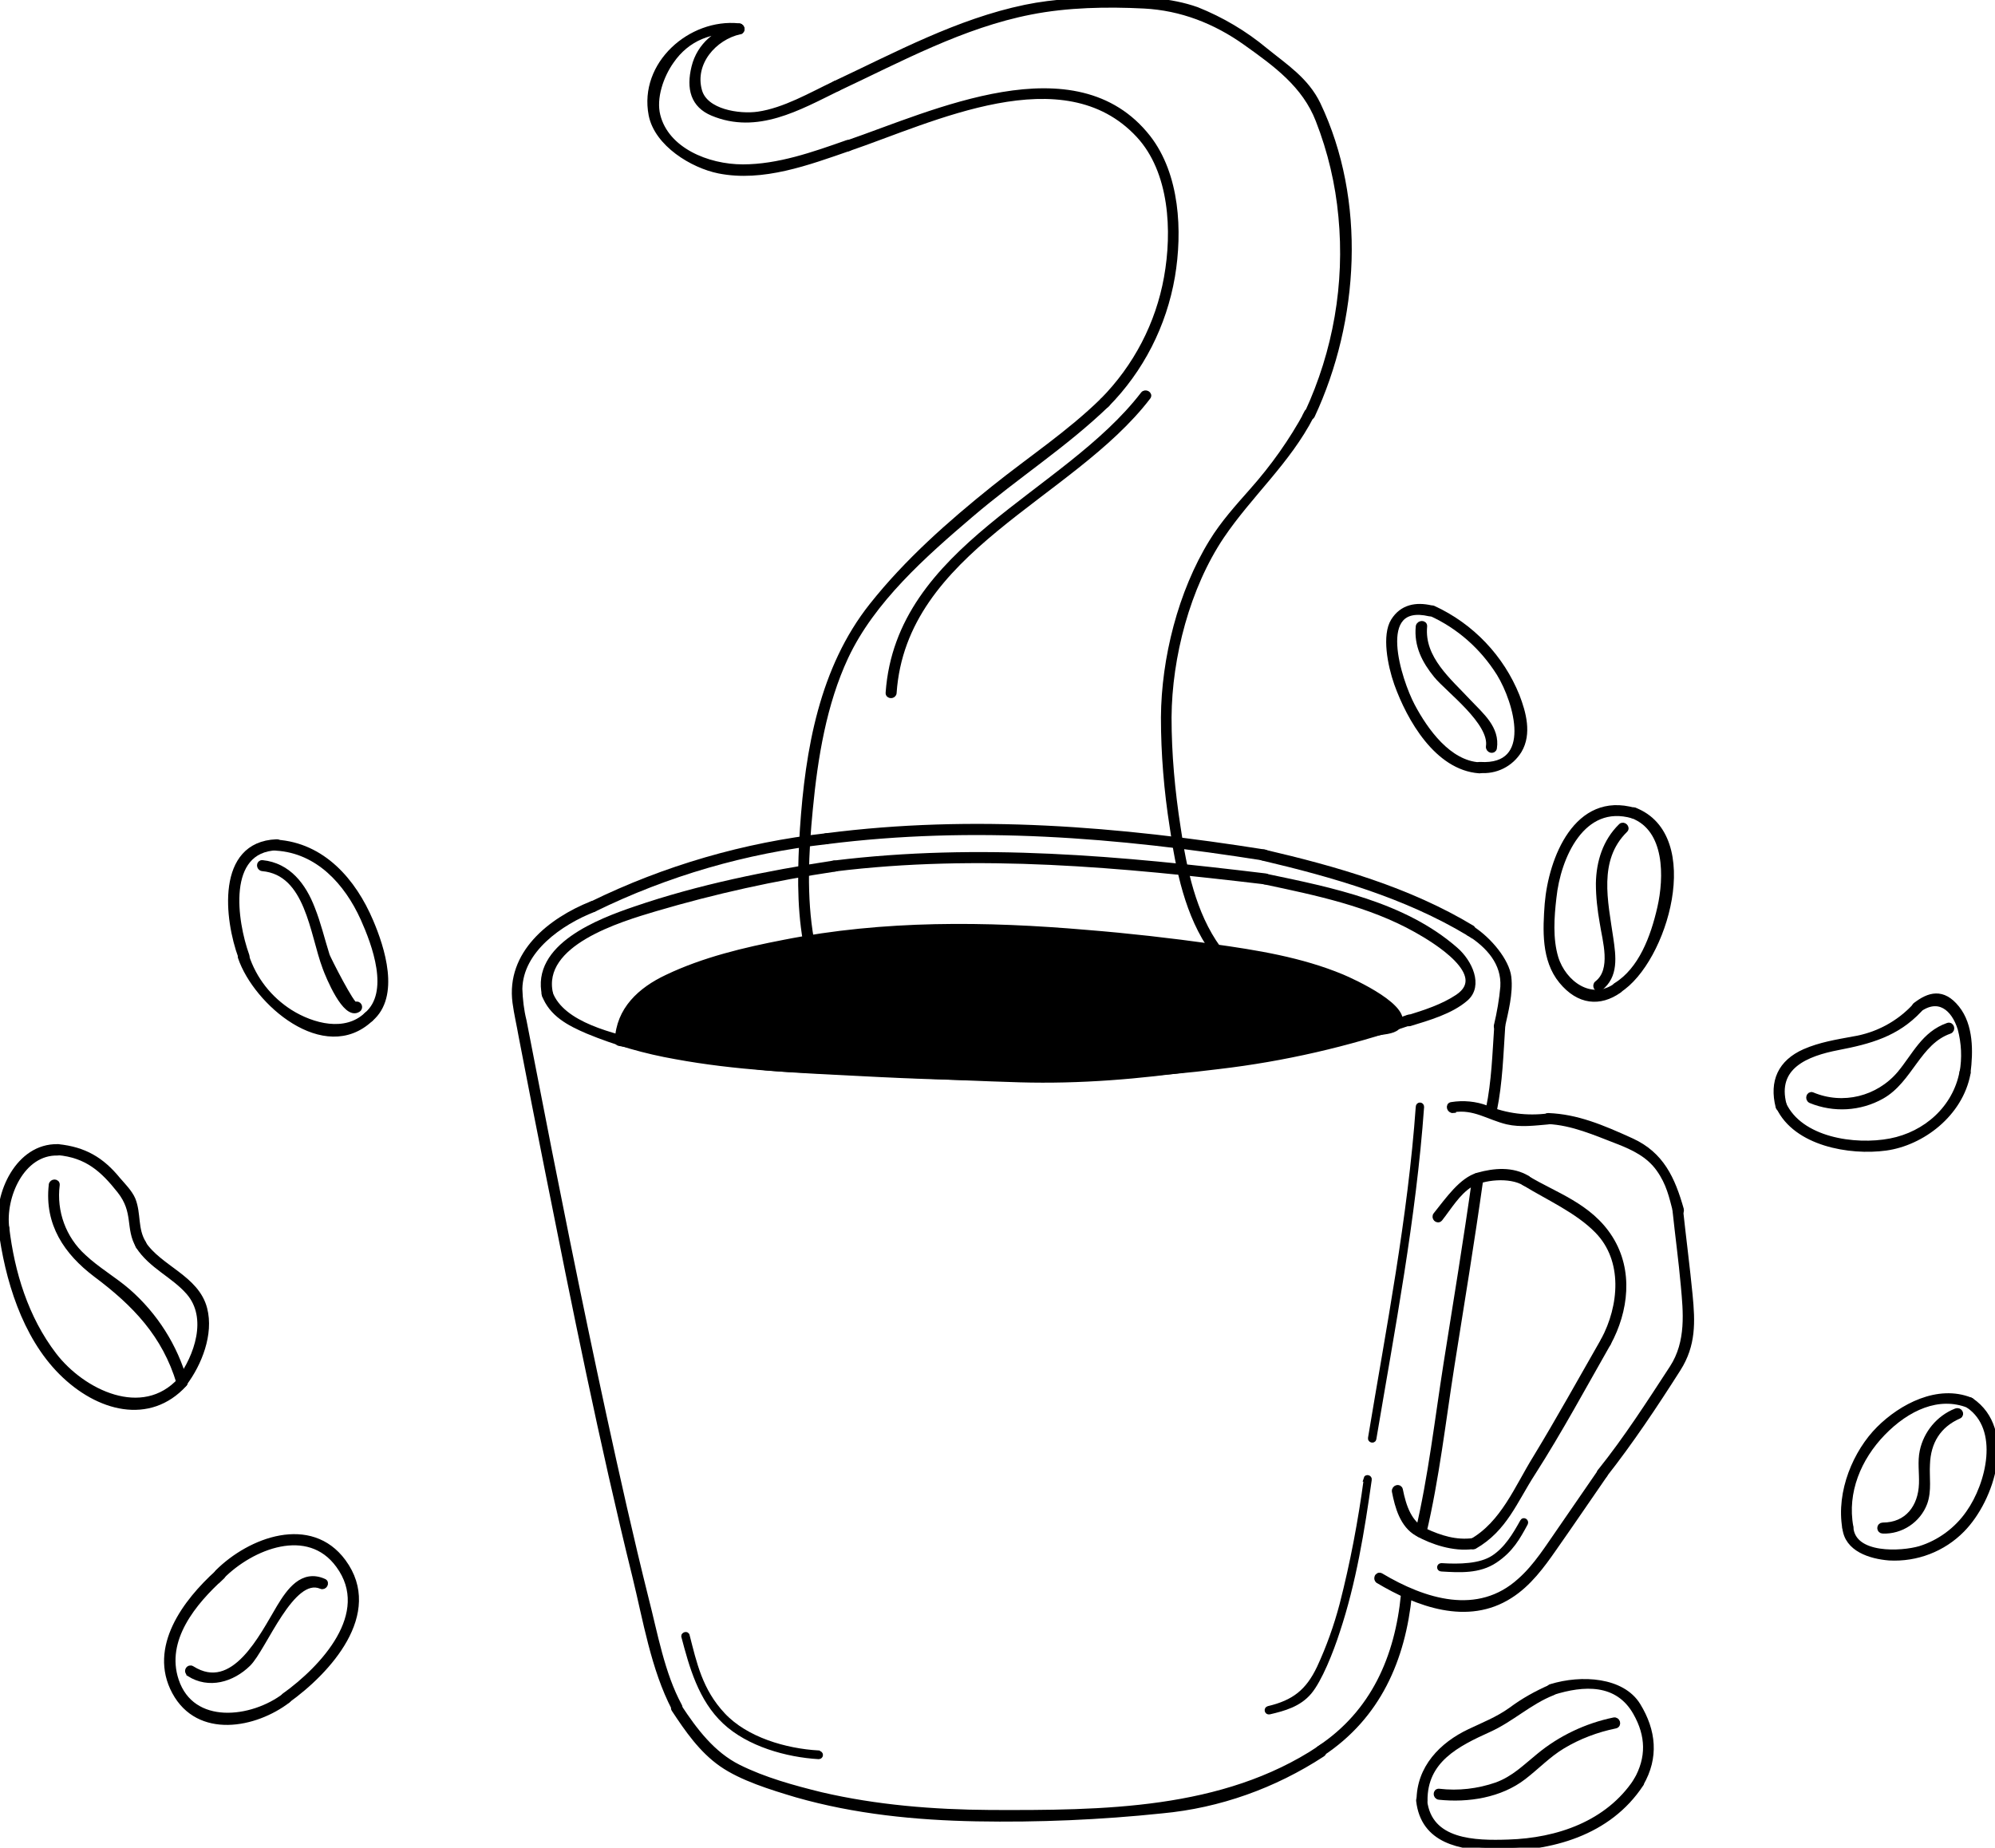 <?xml version="1.0" encoding="utf-8"?>
<!-- Generator: Adobe Illustrator 21.1.0, SVG Export Plug-In . SVG Version: 6.00 Build 0)  -->
<svg version="1.1" id="Layer_1" xmlns="http://www.w3.org/2000/svg" xmlns:xlink="http://www.w3.org/1999/xlink" x="0px" y="0px"
	 viewBox="0 0 526.1 487.3" style="enable-background:new 0 0 526.1 487.3;" xml:space="preserve">
<style type="text/css">
	.st0{stroke:#000000;stroke-width:1.5;stroke-miterlimit:10;}
</style>
<title>café</title>
<g id="Layer_2">
	<g id="Layer_2-2">
		<path class="st0" d="M387.5,246.1c5,3.2,9.3,7.8,8.9,14.2c-0.3,3.4-0.9,6.8-1.7,10.2c-0.2,0.9,1.2,1.3,1.4,0.4
			c0.9-4.1,2.2-9,1.7-13.2c-0.5-4.2-5.1-9.8-9.6-12.7c-0.8-0.5-1.5,0.7-0.7,1.2L387.5,246.1z"/>
		<path class="st0" d="M394.8,270.6c-0.5,7.3-0.7,14.6-2.2,21.8c-0.2,0.9,1.2,1.3,1.4,0.4c1.5-7.3,1.7-14.8,2.2-22.2
			C396.3,269.7,394.8,269.7,394.8,270.6L394.8,270.6z"/>
		<path class="st0" d="M388.2,244.8c-16.7-10.1-36-15.6-54.9-20c-0.9-0.2-1.3,1.2-0.4,1.4c18.7,4.4,37.9,9.9,54.5,19.9
			c0.4,0.2,0.8,0,0.9-0.4C388.5,245.4,388.4,245.1,388.2,244.8L388.2,244.8z"/>
		<path class="st0" d="M156.1,238.4c-11,4.4-21.9,13.1-20.2,26c0.4,3,1.1,5.9,1.6,8.8c2.3,11.9,4.6,23.8,7,35.7
			c7.1,35.7,14.3,71.5,23,106.8c2.8,11.4,4.9,24.4,10.4,34.9c0.4,0.8,1.7,0.1,1.2-0.7c-4.6-8.5-6.4-19-8.8-28.3
			c-4-16-7.6-32.1-11.1-48.2c-6.7-30.9-12.9-61.9-18.9-92.9l-2.2-11.3c-0.7-2.8-1-5.6-1.1-8.4c0.2-10.3,10.8-17.6,19.5-21
			C157.3,239.5,157,238.1,156.1,238.4L156.1,238.4z"/>
		<path class="st0" d="M389,310.6c-2.3,16.4-5,32.8-7.6,49.2c-2.3,14.6-4,29.7-7.4,44.1c-0.2,0.9,1.2,1.3,1.4,0.4
			c3.4-14.4,5.1-29.5,7.4-44.1c2.6-16.4,5.3-32.8,7.6-49.2C390.5,310.1,389.2,309.7,389,310.6z"/>
		<path class="st0" d="M370.2,420.5c-1.6,16.5-7.9,31.2-22.3,40.7c-0.8,0.5,0,1.7,0.7,1.2c14.8-9.8,21.3-24.8,23-41.9
			C371.7,419.6,370.3,419.6,370.2,420.5L370.2,420.5z"/>
		<path class="st0" d="M348,461.2c-25.5,16.9-57.3,17-86.9,16.9c-15-0.1-30-1.3-44.6-4.7c-7.3-1.8-15-3.9-21.8-7.3
			c-6.8-3.4-11.5-9.6-15.7-16c-0.5-0.8-1.7-0.1-1.2,0.7c3.5,5.3,7.2,10.7,12.5,14.4c5.3,3.7,13.1,6.1,19.8,8.1
			c15.4,4.4,31.4,6,47.4,6.3c16.3,0.3,32.7-0.4,48.9-2.1c15.1-1.4,29.6-6.6,42.3-14.9c0.8-0.5,0-1.7-0.7-1.2L348,461.2z"/>
		<path class="st0" d="M379.7,321.4c2.3-2.9,4.7-7,8-9c3.3-2,10.5-2.8,14.4-0.4c0.4,0.2,0.8,0,0.9-0.4c0.1-0.3,0-0.6-0.2-0.8
			c-4-2.4-8.7-2-13-0.8s-7.9,6.4-11.1,10.4C378.1,321.1,379.1,322.1,379.7,321.4z"/>
		<path class="st0" d="M402.1,312c6.2,3.8,13.9,7.2,19.1,12.5c7.7,7.8,6.5,20.1,1.7,29c-0.4,0.8,0.8,1.5,1.2,0.7
			c4.6-8.5,5.9-19,0.5-27.6c-5.4-8.6-14.7-11.4-21.9-15.8C401.9,310.3,401.2,311.5,402.1,312L402.1,312z"/>
		<path class="st0" d="M422.9,353.5c-5.9,10.3-11.7,20.8-17.9,31c-4.9,7.9-8.5,17.3-16.9,22.1c-0.3,0.2-0.4,0.7-0.1,1
			c0.2,0.3,0.5,0.3,0.8,0.2c8-4.6,10.6-12,15.4-19.4c7.1-11.1,13.4-22.8,19.9-34.2c0.2-0.4,0-0.8-0.4-0.9
			C423.5,353.1,423.1,353.2,422.9,353.5z"/>
		<path class="st0" d="M388.5,406.4c-4.6,0.6-8.7-0.7-12.8-2.6c-4.1-1.9-5.6-6.4-6.5-10.9c-0.2-0.9-1.5-0.5-1.4,0.4
			c0.8,4.1,2.1,8.9,6,11.1c3.9,2.2,9.6,4.1,14.6,3.4C389.3,407.7,389.3,406.3,388.5,406.4L388.5,406.4z"/>
		<path class="st0" d="M383.2,292.6c5.6-0.9,9.3,2,14.3,3.2c3.5,0.8,7.2,0.3,10.7,0c0.9-0.1,0.9-1.5,0-1.4c-5.5,0.7-11.1,0-16.2-2.1
			c-2.9-1.1-6.1-1.4-9.2-0.9c-0.9,0.1-0.5,1.5,0.4,1.4L383.2,292.6z"/>
		<path class="st0" d="M408.2,295.7c6.5,0.3,12.5,3,18.5,5.3c4.1,1.6,8.1,3.5,10.8,7.3c2.7,3.8,3.4,7.3,4.4,11.1
			c0.1,0.4,0.5,0.6,0.9,0.5c0.4-0.1,0.6-0.5,0.5-0.9l0,0c-2.3-8.1-5.2-14.5-13.1-18.1c-7.9-3.6-14.4-6.3-21.9-6.6
			C407.4,294.3,407.4,295.7,408.2,295.7L408.2,295.7z"/>
		<path class="st0" d="M441.8,319.2c0.7,6.6,1.6,13.2,2.2,19.9s1.5,14.8-3,21.7c-6,9.2-12.1,18.7-19,27.3c-0.6,0.7,0.4,1.7,1,1
			c7-8.9,13.4-18.5,19.5-28.1c4-6.3,3.8-12.3,3.1-19.5s-1.7-14.9-2.5-22.3C443,318.3,441.6,318.3,441.8,319.2L441.8,319.2z"/>
		<path class="st0" d="M422,388.2l-10.4,15.1c-3.3,4.7-6.4,9.8-10.7,13.6c-11.1,10.1-25.4,5.5-36.8-1.3c-0.4-0.2-0.8,0-0.9,0.4
			c-0.1,0.3,0,0.6,0.2,0.8c10.4,6.2,23.6,11.2,34.8,4c4.9-3.1,8.4-7.9,11.6-12.5c4.5-6.4,8.9-12.9,13.4-19.4
			C423.7,388.1,422.5,387.4,422,388.2L422,388.2z"/>
		<path class="st0" d="M333.5,232.5c13.7,2.9,27.7,5.8,40,12.7c5,2.8,19.9,11.8,10.9,17.8c-3.9,2.6-8.6,4.1-13.1,5.5
			c-0.4,0.1-0.6,0.5-0.5,0.9c0.1,0.4,0.5,0.6,0.9,0.5l0,0c4.9-1.5,10.9-3.2,14.8-6.6c3.9-3.4,1-9.6-2.7-12.8
			c-13.6-11.9-32.7-15.7-49.9-19.3C333,231,332.6,232.4,333.5,232.5L333.5,232.5z"/>
		<path class="st0" d="M219.9,227.7c-17.6,2.7-35.5,6.3-52.4,12.1c-9.4,3.2-26.8,9.8-23.8,22.7c0.2,0.9,1.6,0.5,1.4-0.4
			c-3.1-13.4,18.3-19.7,27.7-22.5c15.6-4.6,31.4-8.1,47.5-10.5C221.2,229,220.8,227.6,219.9,227.7L219.9,227.7z"/>
		<path class="st0" d="M371.3,268.4c-27.8,9.8-57.3,13.3-86.6,14.2c-29.2,0.8-58.5-0.1-87.6-2.9c-9.2-0.7-18.3-2.2-27.3-4.4
			c-7.8-2-21.6-4.8-24.8-13.4c-0.3-0.8-1.7-0.5-1.4,0.4c1.9,5.1,6.5,7.5,11.4,9.6c7.5,3.1,15.2,5.3,23.2,6.7
			c15.7,2.9,31.8,3.6,47.7,4.4c31.8,1.7,63.9,2.2,95.5-1.8c17.1-2,34-5.9,50.3-11.5C372.6,269.4,372.2,268,371.3,268.4L371.3,268.4z
			"/>
		<path class="st0" d="M215.8,462.4c-8.7-0.5-19.1-3.5-25.2-10c-6.1-6.5-7.6-13.7-9.5-21.1c-0.1-0.2-0.4-0.2-0.6,0
			c-0.1,0.1-0.1,0.1-0.1,0.2c2.1,8,4.5,16.6,10.8,22.5c6.3,5.9,16.3,8.7,24.7,9.2c0.5,0,0.5-0.7,0-0.7L215.8,462.4z"/>
		<path class="st0" d="M217.9,220.5c-21.5,2.4-42.5,8.5-61.9,18c-0.8,0.4-0.1,1.6,0.7,1.2c19.2-9.4,39.9-15.4,61.2-17.8
			C218.8,221.8,218.8,220.4,217.9,220.5L217.9,220.5z"/>
		<path class="st0" d="M360.4,390c-1.5,11.2-3.6,22.3-6.4,33.2c-1.5,5.7-3.5,11.3-6,16.7c-3,6.3-6.7,9.2-13.5,10.8
			c-0.4,0.1-0.3,0.8,0.2,0.7c3.9-0.9,7.8-2,10.5-5.2c2.7-3.2,5.7-10.7,7.4-16c4.3-12.9,6.5-26.6,8.4-40c0.1-0.4-0.6-0.6-0.7-0.2
			H360.4z"/>
		<path class="st0" d="M374.1,291.9c-2.1,29.4-7.8,58.4-12.6,87.4c-0.1,0.4,0.6,0.6,0.7,0.2c4.9-29.1,10.5-58.2,12.6-87.6
			C374.8,291.4,374.1,291.4,374.1,291.9z"/>
		<path class="st0" d="M163.6,274.4c0-12.1,13.5-16.9,23.1-20c39.7-12.7,82.5-10.3,123.8-5.2c10.4,1.1,20.7,2.8,30.9,5.2
			c8.9,2.2,17.8,5.4,24.8,11.3c1.4,1.2,2.9,3.3,1.6,4.8c-1.3,1.5-63.1,15.9-103.8,13.2l-61.5-2.7L163.6,274.4z"/>
		<path class="st0" d="M164.3,274.4c0.4-9.7,9-14.4,17.1-17.4c9.3-3.4,18.8-5.9,28.5-7.6c22.2-4,45-4.2,67.5-2.7s46,3.2,67.7,9.4
			c4.9,1.3,9.6,3.2,14.1,5.6c2.3,1.3,10,6,7.8,8.2c-2.2,2.2-7.2,1.7-9.1,2.1c-29.9,6.7-61.3,12.6-92.1,11
			c-18.2-0.9-36.5-1.6-54.7-2.4c-15.7-0.7-31.5-4.3-47.4-6.9c-0.9-0.2-1.3,1.2-0.4,1.4c14.9,2.5,30,6.2,45.1,6.9
			c20.2,0.9,40.4,2.1,60.6,2.7c31.4,0.9,63.5-5.2,94-12.3c1.4-0.3,4.3-0.4,5.4-1.5c4.6-4.7-12.1-12.2-14.5-13.2
			c-10.8-4.5-22.6-6.4-34.1-8s-22.1-2.8-33.2-3.7c-26.6-2.3-53.5-2.6-79.8,2.6c-10.4,2-21.3,4.6-30.9,9.2c-7,3.3-12.7,8.5-13,16.6
			C162.8,275.3,164.3,275.3,164.3,274.4z"/>
		<path class="st0" d="M333.5,224.8c-38.5-6.1-76.8-9.3-115.6-4.3c-0.9,0.1-0.9,1.5,0,1.4c38.7-4.9,76.9-1.8,115.3,4.3
			C334.1,226.3,334.5,225,333.5,224.8L333.5,224.8z"/>
		<path class="st0" d="M333.7,231.1c-38-4.6-75.4-8.1-113.7-3.4c-0.9,0.1-0.9,1.5,0,1.4c38.2-4.7,75.7-1.1,113.7,3.4
			C334.6,232.6,334.6,231.2,333.7,231.1z"/>
		<path class="st0" d="M380.1,413.7c4.9,0.3,9.9,0.6,14.1-2.2c4.2-2.8,6-6.1,8-9.8c0.2-0.4-0.4-0.8-0.6-0.4c-2,3.6-4.2,7.3-7.7,9.6
			s-9.1,2.4-13.8,2.1C379.6,413,379.6,413.7,380.1,413.7L380.1,413.7z"/>
		<path class="st0" d="M15.2,302.5c-10.3-0.2-16.1,12.3-14.9,21.4c0.1,0.9,1.5,0.9,1.4,0c-1.1-8.2,4-20.2,13.6-19.9
			c0.4,0,0.7-0.3,0.7-0.7c0-0.4-0.3-0.7-0.7-0.7L15.2,302.5z"/>
		<path class="st0" d="M0.3,323.9c1.7,13.3,6.2,28.3,15.9,38s23.2,13.2,32.4,3.1c0.6-0.7-0.4-1.7-1-1c-10,11-25.9,3.2-33.4-6.6
			S3.1,335.6,1.7,323.9C1.6,323,0.2,323,0.3,323.9z"/>
		<path class="st0" d="M48.6,364.8c3.9-5.2,7-13,5.3-19.6c-2.1-8.2-11.9-10.7-16.2-17.3c-0.5-0.8-1.7-0.1-1.2,0.7
			c3.4,5.3,9.3,7.6,13.3,12.2c5.8,6.7,2.2,17-2.5,23.3C46.8,364.8,48,365.5,48.6,364.8L48.6,364.8z"/>
		<path class="st0" d="M37.8,327.9c-2.3-3.7-1.3-7.7-2.8-11.5c-0.8-1.9-2.6-3.7-3.9-5.2c-4.3-5.3-8.9-8-15.8-8.7
			c-0.9-0.1-0.9,1.3,0,1.4c7.6,0.7,11.8,4.4,16.3,10.1s2.1,9.9,5,14.7C37.1,329.5,38.3,328.8,37.8,327.9L37.8,327.9z"/>
		<path class="st0" d="M13.6,312.6c-1.1,10.1,3.9,17.6,11.7,23.5c10.3,7.7,18.2,15.9,22,28.6c0.1,0.4,0.5,0.6,0.9,0.5
			c0.4-0.1,0.6-0.5,0.5-0.9c-2.6-9.2-7.8-17.4-15-23.7c-3.7-3.2-8.1-5.7-11.7-9.1c-5.3-4.8-7.9-11.9-7-19c0.1-0.9-1.3-0.9-1.4,0
			L13.6,312.6z"/>
		<path class="st0" d="M72.9,222.1c-15.2,0.6-13,20.3-9.3,30.3c0.3,0.9,1.7,0.5,1.4-0.4c-3.2-8.9-6.1-28,8-28.5
			C73.9,223.5,73.9,222,72.9,222.1L72.9,222.1z"/>
		<path class="st0" d="M63.5,252.5c4,11.8,22.1,27.6,34.2,16.2c0.7-0.6-0.3-1.6-1-1c-5.6,5.3-14.3,3-20.2-0.7
			c-5.5-3.5-9.6-8.7-11.6-14.9C64.6,251.2,63.2,251.6,63.5,252.5z"/>
		<path class="st0" d="M72.9,223.6c11,0.7,18.6,9.1,22.9,18.6c3,6.7,7.9,19.6,0.9,25.5c-0.7,0.6,0.3,1.6,1,1c7.1-6,3-18.7,0-25.7
			c-4.5-10.6-12.6-20-24.8-20.8C72,222.1,72,223.6,72.9,223.6z"/>
		<path class="st0" d="M69.2,229c12.1,1.1,13.2,17.2,16.6,26.2c0.8,2.2,5.3,13.2,8.6,11c0.8-0.5,0.1-1.7-0.7-1.2
			c-0.8,0.5-7.2-12.1-7.5-13c-1.3-4.1-2.3-8.4-3.9-12.4c-2.3-6-6.3-11.3-13.1-12C68.3,227.5,68.3,228.9,69.2,229z"/>
		<path class="st0" d="M57.4,414.8c-8.4,7.6-17.6,19.7-11.3,31.4s21.2,8.8,29.8,2.2c0.7-0.5,0-1.8-0.7-1.2c-8.7,6.7-24.6,8.6-28.8-4
			c-3.6-10.8,4.7-20.7,12.1-27.4c0.7-0.6-0.3-1.6-1-1H57.4z"/>
		<path class="st0" d="M58.4,415.8c7.9-8,22.9-14,30.9-3c9.4,12.8-4.2,27.2-14.2,34.4c-0.7,0.5,0,1.8,0.7,1.2
			c10.6-7.6,24.7-22.9,14.7-36.5c-8.6-11.7-24.5-5.8-33.1,2.8c-0.3,0.3-0.3,0.7,0,1c0.3,0.3,0.7,0.3,1,0L58.4,415.8z"/>
		<path class="st0" d="M49.9,441.4c5.2,3.3,11.3,1.5,15.5-2.6s11.5-23.8,19.3-20.5c0.8,0.4,1.5-0.9,0.7-1.2
			c-5.6-2.5-9.1,2.5-11.7,6.8c-4.5,7.5-12,23.2-23.1,16.2c-0.8-0.5-1.5,0.7-0.7,1.2V441.4z"/>
		<path class="st0" d="M409,445c-3.7,1.6-7.3,3.6-10.5,6c-3.5,2.5-7.1,3.9-10.9,5.7c-7.4,3.5-13.3,9.6-13.3,18.2
			c0,0.4,0.3,0.7,0.7,0.7c0.4,0,0.7-0.3,0.7-0.7c-0.1-10.7,8.5-15,16.9-18.8c6-2.7,10.7-7.3,16.8-9.7
			C410.2,446.1,409.9,444.7,409,445L409,445z"/>
		<path class="st0" d="M409.4,446.3c8.2-2.6,17.2-3.1,22,5.4c3.4,6,3.6,11.9,0.1,18c-0.2,0.4,0,0.8,0.4,0.9c0.3,0.1,0.6,0,0.8-0.2
			c4-6.9,3.3-13.9-0.8-20.6c-4.1-6.7-14.8-7.4-22.9-4.9C408.1,445.2,408.5,446.5,409.4,446.3L409.4,446.3z"/>
		<path class="st0" d="M431.5,469.7c-7.5,11.3-20.7,15.8-33.7,16.2c-8.8,0.3-20.9,0.1-22.2-11c-0.1-0.9-1.5-0.9-1.4,0
			c1.2,10.6,10.9,12.3,20,12.5c14.8,0.2,30-4,38.5-16.9c0.5-0.8-0.7-1.5-1.2-0.7L431.5,469.7z"/>
		<path class="st0" d="M379.5,473.9c7.6,0.8,16.1-0.5,22.3-5.3c3.5-2.7,6.4-5.8,10.2-8.1c4.3-2.6,9.1-4.4,14-5.4
			c0.9-0.2,0.5-1.6-0.4-1.4c-7.2,1.5-14,4.7-19.7,9.4c-3.7,3-6.6,6-11.2,7.7c-4.9,1.7-10.1,2.3-15.2,1.7
			C378.6,472.4,378.6,473.8,379.5,473.9L379.5,473.9z"/>
		<path class="st0" d="M519.6,369.3c-8.5-3.4-18.1,1.6-24.1,7.6s-10.6,16.5-8.9,26.2c0.2,0.9,1.5,0.5,1.4-0.4
			c-1.7-9.2,2.1-18.2,8.5-24.8c6.4-6.6,14.7-10.5,22.7-7.3C520,370.9,520.4,369.6,519.6,369.3L519.6,369.3z"/>
		<path class="st0" d="M486.6,402.9c0.5,5.6,6.7,7.5,11.6,7.9c7.2,0.4,14.2-2.3,19.2-7.4c7.9-8,13.7-26.3,2.4-34
			c-0.8-0.5-1.5,0.7-0.7,1.2c9.1,6.2,5.4,20.9,0.1,28.4c-3.1,4.5-7.7,7.9-12.9,9.5c-4.8,1.4-17.6,2.2-18.3-5.6
			C487.9,402,486.5,402,486.6,402.9L486.6,402.9z"/>
		<path class="st0" d="M515.8,372.2c-4.5,1.8-7.8,5.8-8.8,10.5c-0.6,2.8-0.1,5.7-0.2,8.6c-0.2,6.2-3.8,11-10.3,11
			c-0.4,0-0.7,0.3-0.7,0.7c0,0.4,0.3,0.7,0.7,0.7c4.8,0.2,9.3-2.8,11-7.3c1.2-3.3,0.5-6.8,0.7-10.2c0.2-5.9,2.9-10.4,8.4-12.8
			c0.8-0.4,0.1-1.6-0.7-1.2H515.8z"/>
		<path class="st0" d="M469.1,291.9c4.5,9.6,18.7,12.1,28.2,10.8c9.5-1.3,19.6-8.9,21.6-19.6c0.2-0.9-1.2-1.3-1.4-0.4
			c-1.8,9.6-9.6,16.5-19,18.3c-9.4,1.8-23.8-0.3-28.2-9.8C469.9,290.4,468.7,291.1,469.1,291.9L469.1,291.9z"/>
		<path class="st0" d="M470.4,291.4c-2.7-10.2,6-13.6,14.3-15.2c8.3-1.6,15.4-3.5,21.4-9.9c0.6-0.7-0.4-1.7-1-1
			c-4.3,4.7-10.1,7.8-16.4,8.8c-4.3,0.8-8.7,1.5-12.8,3.3c-6.3,2.8-8.6,7.8-6.9,14.5c0.1,0.4,0.5,0.6,0.9,0.5
			C470.3,292.3,470.6,291.9,470.4,291.4L470.4,291.4L470.4,291.4z"/>
		<path class="st0" d="M505.9,266.3c5.3-3.9,9.4-0.5,11.1,5c1,3.8,1.2,7.7,0.5,11.6c-0.1,0.9,1.3,0.9,1.4,0c0.7-5.5,0.8-12.4-2.9-17
			s-7.3-3.5-10.8-0.8C504.5,265.6,505.2,266.9,505.9,266.3L505.9,266.3z"/>
		<path class="st0" d="M477.5,290.2c6.1,2.5,13,2.1,18.7-1.1c7.5-4.2,9.6-14.3,17.9-17.2c0.9-0.3,0.5-1.7-0.4-1.4
			c-6.3,2.2-8.7,7.9-12.7,12.7c-5.7,6.7-15,9-23.1,5.6C477.1,288.5,476.7,289.8,477.5,290.2z"/>
		<path class="st0" d="M431,213.8c-15.2-4.4-21.9,12.7-22.9,24.6c-0.5,6.8-0.9,14.7,3.7,20.3c4.6,5.6,10.1,6,15.1,2.5
			c0.7-0.5,0-1.7-0.7-1.2c-6.6,4.7-13.9-0.6-16-7.4c-1.5-5-1.1-10.8-0.5-15.9c1.1-10.6,7.5-25.5,20.9-21.6c0.4,0.1,0.8-0.1,0.9-0.5
			C431.7,214.2,431.4,213.8,431,213.8L431,213.8L431,213.8z"/>
		<path class="st0" d="M430.6,215.1c9.3,3.6,9,16.4,7.2,24.3s-5,16.4-11.6,20.5c-0.8,0.5-0.1,1.7,0.7,1.2
			c12.1-7.6,21.8-40.6,4.1-47.4C430.1,213.4,429.8,214.7,430.6,215.1L430.6,215.1z"/>
		<path class="st0" d="M427.5,217.9c-4.1,4-5.8,9.4-5.9,15.1c0,3.5,0.4,6.9,1,10.3c0.7,4.7,3.2,12.5-1.4,16.1
			c-0.7,0.5,0,1.8,0.7,1.2c4.2-3.2,3.5-8.3,2.8-13.1c-1.4-9.7-4.1-20.8,3.8-28.6C429.2,218.3,428.1,217.3,427.5,217.9z"/>
		<path class="st0" d="M377.4,160.4c-3.9-0.9-7.6-0.3-9.9,3.4c-2.3,3.7-0.9,11.4,0.9,16.5c3.3,9.2,10.6,22.1,21.7,22.9
			c0.9,0.1,0.9-1.4,0-1.4c-8.1-0.5-14.2-9-17.7-15.6c-3.5-6.6-10.5-27.9,4.6-24.4C377.9,162,378.3,160.6,377.4,160.4z"/>
		<path class="st0" d="M390.2,203.1c4.2,0.4,8.2-1.6,10.4-5.2c2.6-4.4,1.1-9.9-0.6-14.3c-4.1-10.2-12-18.5-22-23.1
			c-0.8-0.4-1.5,0.8-0.7,1.2c7.5,3.4,13.7,8.9,18.1,15.9c4.6,7.5,9.7,25-5.1,24.1C389.4,201.6,389.4,203.1,390.2,203.1L390.2,203.1z
			"/>
		<path class="st0" d="M374.1,165.2c-0.5,5,1.6,9.1,4.7,12.9c3.1,3.8,14.8,12.4,13.8,18.8c-0.1,0.9,1.2,1.3,1.4,0.4
			c0.8-5.2-3.4-8.6-6.7-12.1c-5.2-5.6-12.5-11.5-11.7-20C375.7,164.3,374.3,164.3,374.1,165.2L374.1,165.2z"/>
		<path class="st0" d="M194.7,7c-5.6,1.2-10.2,5-11.6,10.7c-1.4,5.7-0.2,10,4.8,12.1c11.7,4.9,22.6-1.4,33-6.5
			c0.8-0.4,0.1-1.6-0.7-1.2c-6.3,3-13.3,7.1-20.3,8.1c-5,0.7-13.9-0.6-15.5-6.2c-2.1-7.4,3.9-14.2,10.7-15.7
			C196,8.1,195.6,6.7,194.7,7L194.7,7z"/>
		<path class="st0" d="M194.8,6.9c-12.6-1.3-25.6,10-23,23.4c1.5,7.6,10.8,13.3,17.8,14.7c11.5,2.3,23.5-2.2,34.2-5.9
			c0.9-0.3,0.5-1.7-0.4-1.4c-8.8,3.1-18.1,6.4-27.5,6.4s-20.2-4.5-22.5-13.6c-1.2-4.7,0.9-10.6,3.6-14.4c4.2-6.1,10.7-8.6,17.9-7.8
			c0.9,0.1,0.9-1.3,0-1.4L194.8,6.9z"/>
		<path class="st0" d="M223.8,39.1c22-7.5,56.7-24.8,76.5-3.5c8.9,9.6,9.6,25.4,7.4,37.6c-2.2,12.3-8.1,23.6-16.9,32.5
			c-0.6,0.7,0.4,1.7,1,1c9.1-9.2,15.1-21,17.3-33.8c2-11.9,1.3-26.7-6.4-36.6c-19.1-24.3-56.6-6.3-79.3,1.5
			C222.5,38.1,222.9,39.5,223.8,39.1L223.8,39.1z"/>
		<path class="st0" d="M220.9,23.3c16.4-7.7,32.9-16.7,50.9-20.2c9.6-1.9,20.1-2.1,29.9-1.6s18.8,4,26.8,9.7
			c8,5.7,15.6,11.2,19.2,20.5c3.2,8.2,5.2,16.7,6,25.4c1.7,17.8-1.4,35.6-8.9,51.8c-0.4,0.8,0.8,1.5,1.2,0.7
			c11.7-25.1,13.6-56.7,1.5-82.1c-3.1-6.4-8.6-9.9-13.9-14.2c-5.4-4.5-11.5-8.1-18-10.7c-7.1-2.5-14.4-2.7-21.8-2.6
			c-7.4,0.1-15.7,0.4-23.4,2c-17.8,3.7-34,12.5-50.2,20.1C219.4,22.5,220.1,23.7,220.9,23.3L220.9,23.3z"/>
		<path class="st0" d="M290.8,105.7c-8.9,8.7-19.1,15.4-28.7,23.1c-11.6,9.3-22.9,19.3-32.1,30.9c-13.2,16.6-16.9,38.1-18.3,58.9
			c-0.6,9.8-0.9,19.9,0.8,29.6c0.2,0.9,1.5,0.5,1.4-0.4c-2-11.2-1.4-23.1-0.3-34.4c1.3-13.6,3.6-27.8,9.4-40.2
			c7-14.9,20.6-26.9,32.9-37.4c12.3-10.5,24.8-18.4,36-29.2C292.6,106,291.6,105,290.8,105.7L290.8,105.7z"/>
		<path class="st0" d="M344.7,108.9c-4,7.4-8.9,14.3-14.5,20.6c-3.8,4.3-7.6,8.5-10.6,13.4c-8.2,13.3-12.6,30.8-12.7,46.3
			c0,9.6,0.8,19.3,2.3,28.8c1.6,11.2,4,23.4,10.8,32.8c0.5,0.7,1.8,0,1.2-0.7c-6.6-9.1-9-20.9-10.6-31.8c-1.5-9.6-2.4-19.4-2.4-29.1
			c0.1-16,4.9-34.4,13.9-47.8c7.5-11.1,17.5-19.7,23.7-31.8c0.4-0.8-0.8-1.5-1.2-0.7L344.7,108.9z"/>
		<path class="st0" d="M301.5,104c-20.6,26.8-64.5,40.4-67.2,78.7c-0.1,0.9,1.4,0.9,1.4,0c2.6-37.8,46.7-51.5,67-78
			C303.3,104,302,103.3,301.5,104L301.5,104z"/>
	</g>
</g>
</svg>
